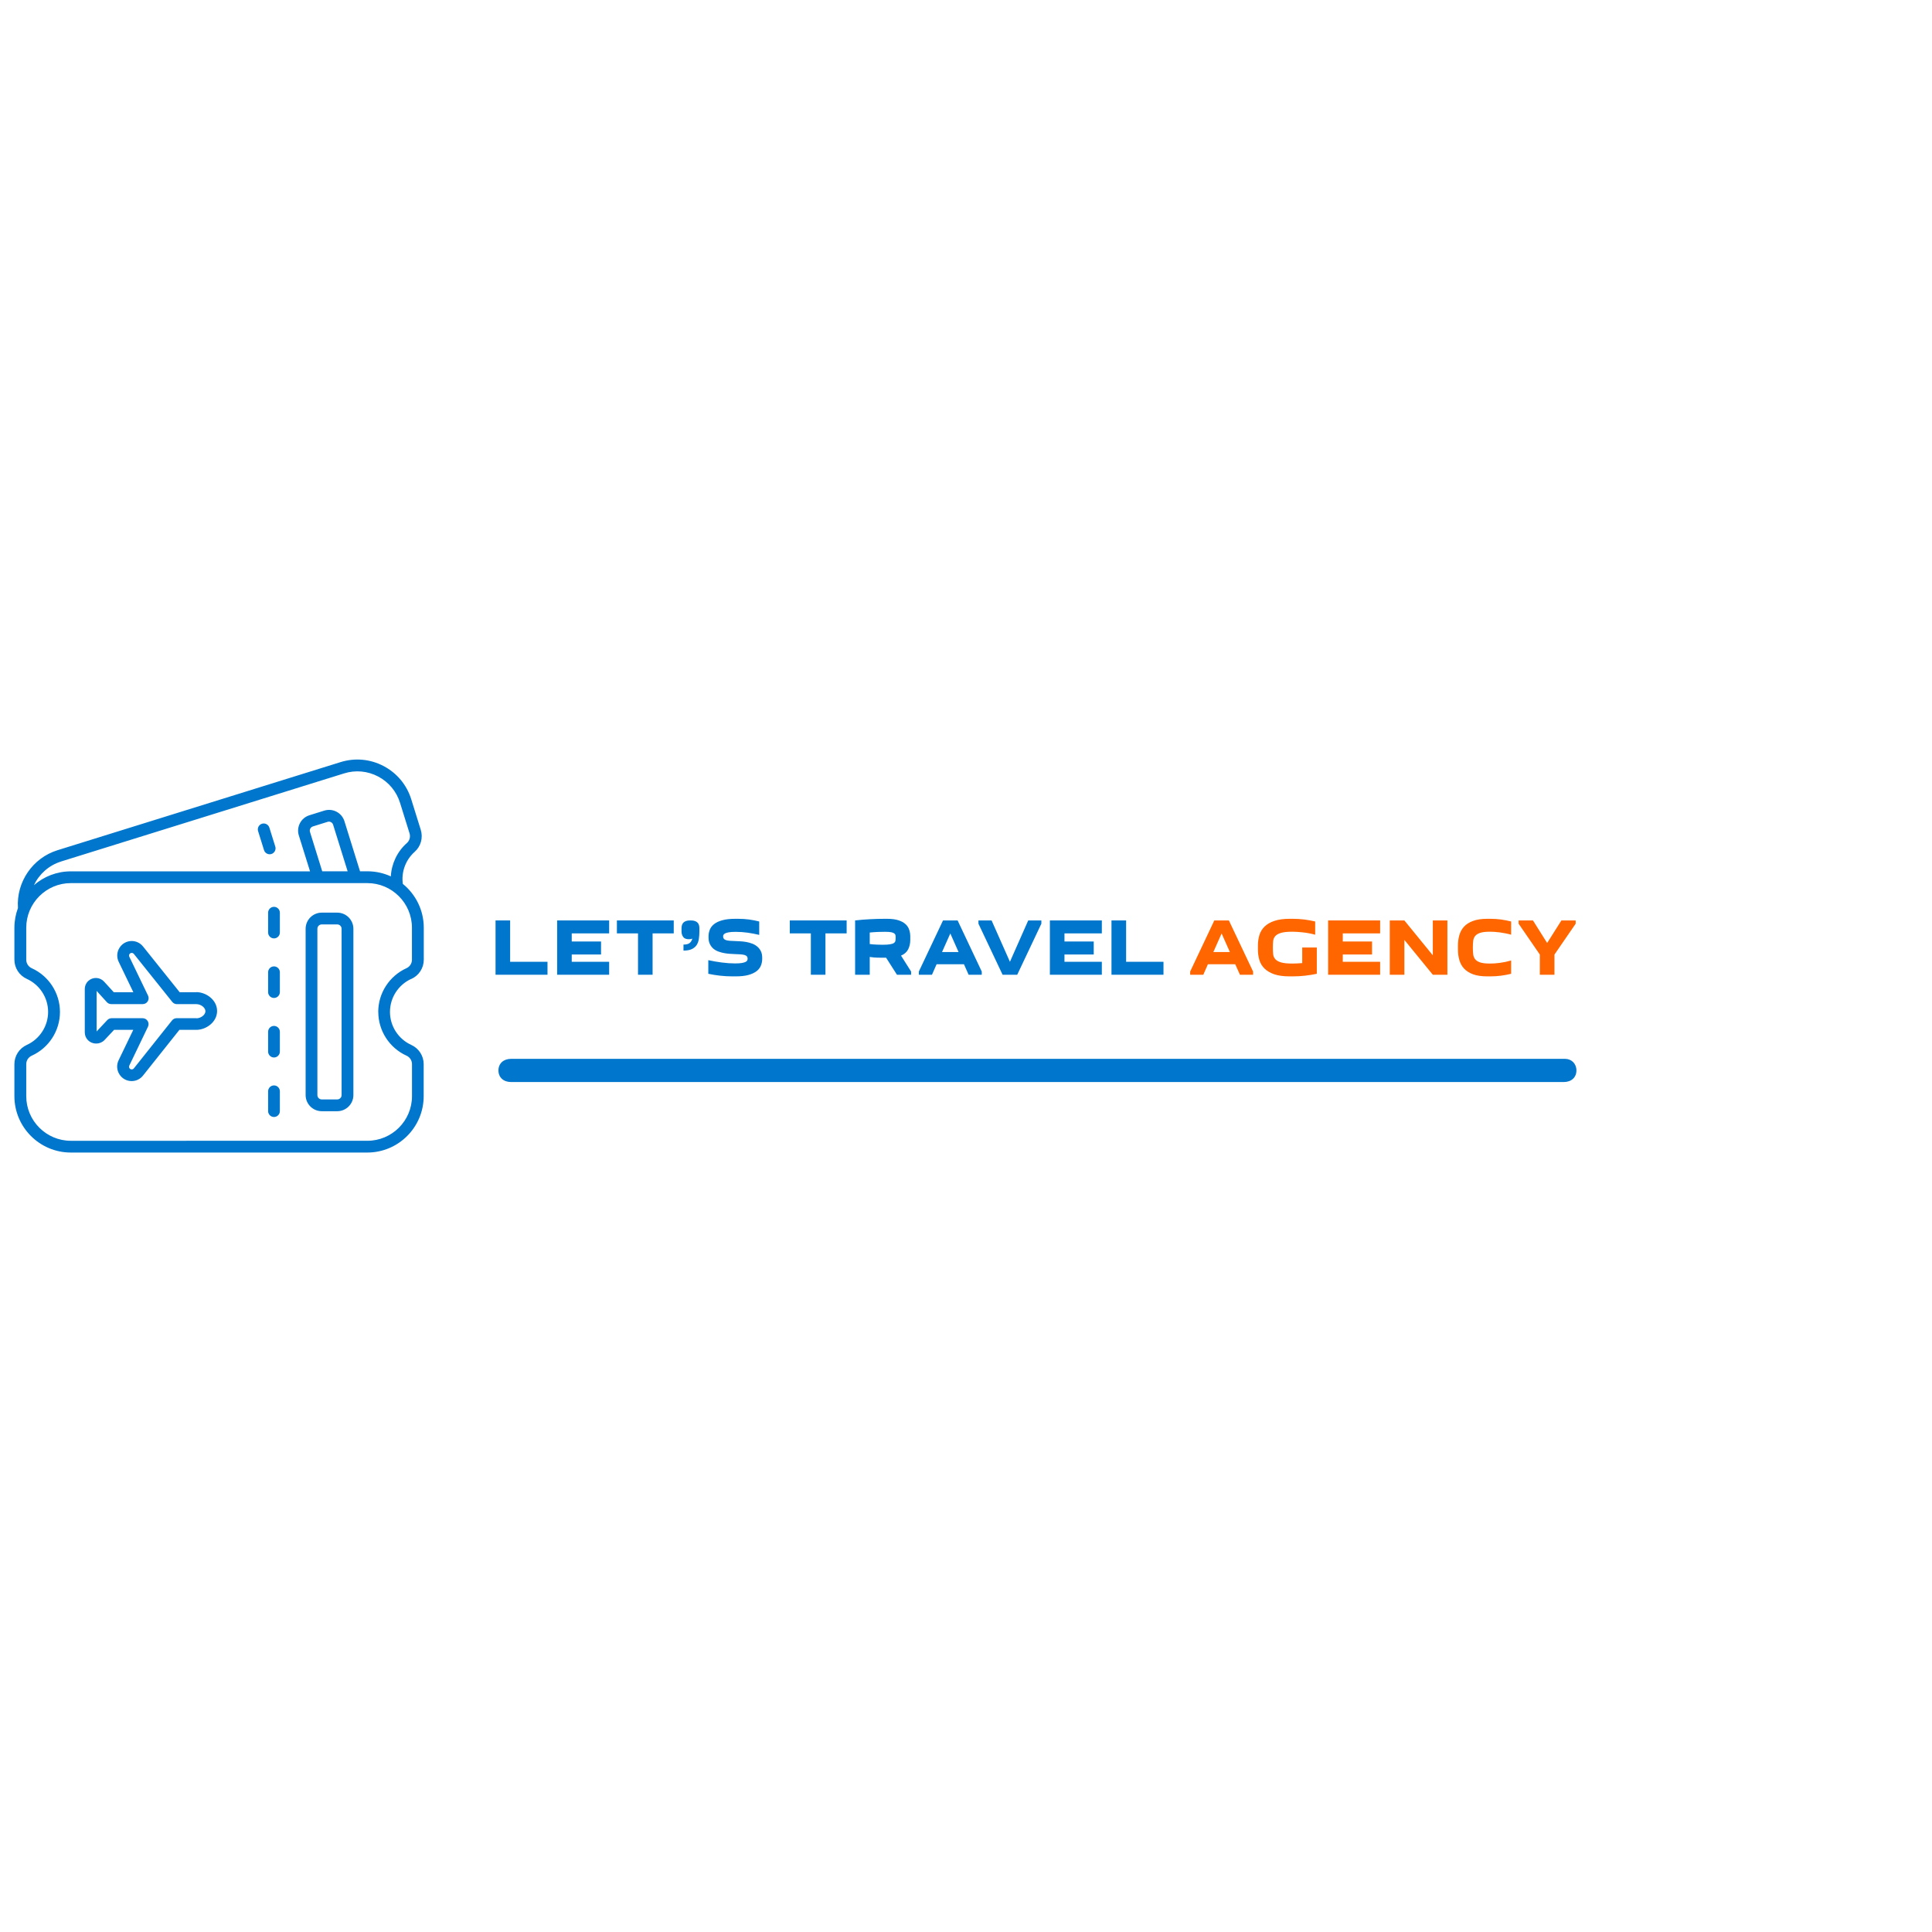 <?xml version="1.0" encoding="utf-8"?>
<svg xmlns="http://www.w3.org/2000/svg" version="1.1" width="500" height="500" viewBox="73.473 199.915 426.527 101.025">
  <desc>Created with Fabric.js 3.6.3</desc>
  <g transform="matrix(1 0 0 1 321.735 246.738)" style="">
    <path fill="#0077CC" opacity="1" d="M-127.39 5.62L-138.86 5.62L-138.86-6.37L-135.64-6.37L-135.64 2.76L-127.39 2.76L-127.39 5.62Z"/>
    <path fill="#0077CC" opacity="1" d="M-113.78-6.37L-113.78-3.51L-122.04-3.51L-122.04-1.72L-115.57-1.72L-115.57 1.15L-122.04 1.15L-122.04 2.76L-113.78 2.76L-113.78 5.62L-125.26 5.62L-125.26-6.37L-113.78-6.37Z"/>
    <path fill="#0077CC" opacity="1" d="M-104.19 5.62L-107.41 5.62L-107.41-3.51L-112.07-3.51L-112.07-6.37L-99.52-6.37L-99.52-3.51L-104.19-3.51L-104.19 5.62Z"/>
    <path fill="#0077CC" opacity="1" d="M-97.37-1.04L-97.37-1.04Q-96.42-1.04-95.99-1.40Q-95.56-1.77-95.42-2.36L-95.42-2.36Q-95.71-2.22-96.17-2.22L-96.17-2.22Q-97.07-2.22-97.43-2.72Q-97.80-3.22-97.80-3.92L-97.80-3.92L-97.80-4.67Q-97.80-5.01-97.71-5.32Q-97.62-5.64-97.41-5.87Q-97.19-6.10-96.82-6.24Q-96.46-6.37-95.90-6.37L-95.90-6.37L-95.76-6.37Q-95.20-6.37-94.84-6.24Q-94.47-6.10-94.26-5.88Q-94.04-5.65-93.95-5.34Q-93.86-5.03-93.86-4.67L-93.86-4.67L-93.86-3.92Q-93.86-3.09-93.97-2.33Q-94.08-1.57-94.43-0.99Q-94.79-0.41-95.49-0.06Q-96.19 0.29-97.37 0.29L-97.37 0.29L-97.37-1.04Z"/>
    <path fill="#0077CC" opacity="1" d="M-85.97 3.12L-85.97 3.12Q-85.00 3.12-84.45 3.02Q-83.91 2.92-83.63 2.77Q-83.35 2.62-83.28 2.43Q-83.21 2.24-83.21 2.08L-83.21 2.08Q-83.21 1.76-83.36 1.57Q-83.52 1.38-83.85 1.27Q-84.18 1.17-84.72 1.12Q-85.27 1.08-86.04 1.06L-86.04 1.06Q-86.49 1.04-87.10 1.00Q-87.70 0.97-88.35 0.85Q-88.99 0.74-89.62 0.51Q-90.25 0.29-90.74-0.11Q-91.23-0.52-91.53-1.13Q-91.84-1.73-91.84-2.61L-91.84-2.61L-91.84-2.84Q-91.84-3.61-91.56-4.32Q-91.28-5.03-90.61-5.56Q-89.94-6.10-88.80-6.41Q-87.67-6.73-85.97-6.73L-85.97-6.73L-85.32-6.73Q-84.09-6.73-82.92-6.58Q-81.76-6.42-80.65-6.14L-80.65-6.14L-80.65-3.18Q-81.96-3.49-83.24-3.67Q-84.52-3.85-85.84-3.85L-85.84-3.85Q-86.81-3.85-87.36-3.75Q-87.92-3.65-88.20-3.50Q-88.47-3.34-88.55-3.17Q-88.62-3.00-88.62-2.84L-88.62-2.84Q-88.62-2.52-88.46-2.32Q-88.31-2.13-87.97-2.02Q-87.63-1.91-87.10-1.87Q-86.56-1.82-85.81-1.81L-85.81-1.81Q-85.38-1.79-84.79-1.76Q-84.20-1.73-83.54-1.62Q-82.89-1.50-82.25-1.27Q-81.62-1.04-81.12-0.63Q-80.62-0.23-80.30 0.39Q-79.99 1.00-79.99 1.88L-79.99 1.88L-79.99 2.11Q-79.99 2.88-80.27 3.58Q-80.54 4.28-81.22 4.82Q-81.90 5.35-83.03 5.67Q-84.16 5.98-85.88 5.98L-85.88 5.98L-86.52 5.98Q-87.94 5.98-89.27 5.83Q-90.60 5.68-91.89 5.41L-91.89 5.41L-91.89 2.40Q-90.44 2.72-88.89 2.92Q-87.35 3.12-85.97 3.12Z"/>
    <path fill="#0077CC" opacity="1" d=""/>
    <path fill="#0077CC" opacity="1" d="M-66.03 5.62L-69.25 5.62L-69.25-3.51L-73.90-3.51L-73.90-6.37L-61.35-6.37L-61.35-3.51L-66.03-3.51L-66.03 5.62Z"/>
    <path fill="#0077CC" opacity="1" d="M-47.12 5.62L-50.24 5.62L-52.64 1.86Q-53.60 1.86-54.50 1.85Q-55.39 1.83-56.25 1.69L-56.25 1.69L-56.25 5.62L-59.48 5.62L-59.48-6.37Q-57.94-6.55-56.24-6.64Q-54.55-6.73-52.92-6.73L-52.92-6.73L-52.42-6.73Q-50.92-6.73-49.93-6.41Q-48.95-6.10-48.36-5.56Q-47.77-5.03-47.54-4.31Q-47.30-3.60-47.30-2.79L-47.30-2.79L-47.30-2.07Q-47.30-0.95-47.75-0.02Q-48.20 0.90-49.34 1.40L-49.34 1.40L-47.12 4.91L-47.12 5.62ZM-52.89-3.86L-52.89-3.86Q-53.51-3.86-54.44-3.83Q-55.36-3.79-56.25-3.70L-56.25-3.70L-56.25-1.16Q-55.41-1.05-54.66-1.03Q-53.91-1.00-53.44-1.00L-53.44-1.00Q-52.37-1.00-51.78-1.10Q-51.19-1.20-50.91-1.39Q-50.63-1.59-50.58-1.89Q-50.53-2.20-50.53-2.63L-50.53-2.63Q-50.53-2.86-50.56-3.09Q-50.60-3.31-50.82-3.49Q-51.04-3.67-51.53-3.77Q-52.01-3.86-52.89-3.86Z"/>
    <path fill="#0077CC" opacity="1" d="M-42.51 5.62L-45.41 5.62L-45.41 4.91L-40.07-6.37L-36.85-6.37L-31.52 4.91L-31.52 5.62L-34.42 5.62L-35.45 3.30L-41.49 3.30L-42.51 5.62ZM-40.29 0.61L-36.64 0.61L-38.46-3.49L-40.29 0.61Z"/>
    <path fill="#0077CC" opacity="1" d="M-21.26-6.37L-18.36-6.37L-18.36-5.65L-23.69 5.62L-26.92 5.62L-32.25-5.65L-32.25-6.37L-29.35-6.37L-25.30 2.76L-21.26-6.37Z"/>
    <path fill="#0077CC" opacity="1" d="M-5.01-6.37L-5.01-3.51L-13.26-3.51L-13.26-1.72L-6.80-1.72L-6.80 1.15L-13.26 1.15L-13.26 2.76L-5.01 2.76L-5.01 5.62L-16.48 5.62L-16.48-6.37L-5.01-6.37Z"/>
    <path fill="#0077CC" opacity="1" d="M8.60 5.62L-2.88 5.62L-2.88-6.37L0.35-6.37L0.35 2.76L8.60 2.76L8.60 5.62Z"/>
    <path fill="#FF6600" opacity="1" d=""/>
    <path fill="#FF6600" opacity="1" d="M17.39 5.62L14.49 5.62L14.49 4.91L19.82-6.37L23.04-6.37L28.38 4.91L28.38 5.62L25.48 5.62L24.44 3.30L18.41 3.30L17.39 5.62ZM19.61 0.61L23.26 0.61L21.43-3.49L19.61 0.61Z"/>
    <path fill="#FF6600" opacity="1" d="M39.23-0.39L42.45-0.39L42.45 5.41Q41.18 5.68 39.83 5.83Q38.49 5.98 37.11 5.98L37.11 5.98L36.47 5.98Q34.41 5.98 33.06 5.52Q31.71 5.05 30.90 4.25Q30.10 3.46 29.77 2.38Q29.45 1.31 29.45 0.09L29.45 0.09L29.45-0.84Q29.45-2.06 29.77-3.13Q30.10-4.20 30.90-5.00Q31.71-5.80 33.06-6.26Q34.41-6.73 36.47-6.73L36.47-6.73L37.11-6.73Q38.40-6.73 39.65-6.58Q40.91-6.42 42.09-6.14L42.09-6.14L42.09-3.22Q40.76-3.58 39.40-3.73Q38.03-3.88 37.02-3.88L37.02-3.88Q35.41-3.88 34.54-3.62Q33.68-3.36 33.27-2.90Q32.87-2.43 32.81-1.79Q32.75-1.14 32.75-0.37L32.75-0.37Q32.75 0.40 32.81 1.04Q32.87 1.69 33.27 2.16Q33.68 2.63 34.54 2.89Q35.41 3.15 37.02 3.15L37.02 3.15Q37.99 3.15 39.23 3.05L39.23 3.05L39.23-0.39Z"/>
    <path fill="#FF6600" opacity="1" d="M56.43-6.37L56.43-3.51L48.18-3.51L48.18-1.72L54.64-1.72L54.64 1.15L48.18 1.15L48.18 2.76L56.43 2.76L56.43 5.62L44.95 5.62L44.95-6.37L56.43-6.37Z"/>
    <path fill="#FF6600" opacity="1" d="M61.78-6.37L68.06 1.33L68.06-6.37L71.28-6.37L71.28 5.62L68.06 5.62L61.78-2.07L61.78 5.62L58.56 5.62L58.56-6.37L61.78-6.37Z"/>
    <path fill="#FF6600" opacity="1" d="M73.61 0.09L73.61-0.84Q73.61-2.06 73.92-3.13Q74.22-4.20 74.95-5.00Q75.69-5.80 76.94-6.26Q78.19-6.73 80.09-6.73L80.09-6.73L80.74-6.73Q81.95-6.73 83.10-6.58Q84.24-6.42 85.35-6.14L85.35-6.14L85.35-3.22Q84.73-3.40 84.09-3.52Q83.46-3.65 82.84-3.73Q82.22-3.81 81.66-3.85Q81.09-3.88 80.65-3.88L80.65-3.88Q79.25-3.88 78.49-3.62Q77.73-3.36 77.38-2.90Q77.03-2.43 76.97-1.79Q76.90-1.14 76.90-0.37L76.90-0.37Q76.90 0.40 76.97 1.04Q77.03 1.69 77.38 2.16Q77.73 2.63 78.49 2.89Q79.25 3.15 80.65 3.15L80.65 3.15Q81.09 3.15 81.66 3.12Q82.22 3.08 82.84 3.00Q83.46 2.92 84.09 2.79Q84.73 2.65 85.35 2.47L85.35 2.47L85.35 5.41Q84.24 5.68 83.10 5.83Q81.95 5.98 80.74 5.98L80.74 5.98L80.09 5.98Q78.19 5.98 76.94 5.52Q75.69 5.05 74.95 4.25Q74.22 3.46 73.92 2.38Q73.61 1.31 73.61 0.09L73.61 0.09Z"/>
    <path fill="#FF6600" opacity="1" d="M91.69 5.62L91.69 1.17L87.00-5.65L87.00-6.37L90.17-6.37L93.30-1.39L96.45-6.37L99.60-6.37L99.60-5.65L94.91 1.17L94.91 5.62L91.69 5.62Z"/>
  </g>
  <g transform="matrix(2.79 0 0 2.56 302.506 273.485)">
    <path style="stroke: none; stroke-width: 1; stroke-dasharray: none; stroke-linecap: butt; stroke-dashoffset: 0; stroke-linejoin: miter; stroke-miterlimit: 4; fill: rgb(0,119,204); fill-rule: nonzero; opacity: 1;" transform=" translate(-49.95, -50)" d="M 91.7 49 H 8.3 c -0.6 0 -1 0.4 -1 1 s 0.4 1 1 1 h 83.3 c 0.6 0 1 -0.4 1 -1 S 92.2 49 91.7 49 z" stroke-linecap="round"/>
  </g>
  <g transform="matrix(1.021 0 0 1.021 121.841 248.227)">
    <path style="stroke: none; stroke-width: 0; stroke-dasharray: none; stroke-linecap: butt; stroke-dashoffset: 0; stroke-linejoin: miter; stroke-miterlimit: 4; fill: rgb(0,119,204); fill-rule: nonzero; opacity: 1;" transform=" translate(-49.998, -49.99)" d="m 91.578 54.941 c 1.629 -0.738 2.68 -2.359 2.68 -4.148 v -6.922 c 0 -3.82 -1.77 -7.238 -4.531 -9.48 c -0.359 -2.578 0.602 -5.199 2.57 -6.941 c 1.328 -1.172 1.84 -3.039 1.309 -4.75 l -2.059 -6.609 c -0.969 -3.109 -3.09 -5.66 -5.981 -7.18 c -2.891 -1.52 -6.191 -1.82 -9.301 -0.852 l -61.207 19.051 c -5.391 1.68 -8.941 6.898 -8.551 12.5 c -0.488 1.328 -0.77 2.762 -0.77 4.25 v 6.922 c 0 1.789 1.051 3.41 2.68 4.148 c 2.801 1.27 4.609 4.07 4.609 7.141 c 0 3.07 -1.809 5.871 -4.609 7.141 c -1.629 0.738 -2.68 2.359 -2.68 4.148 v 6.922 c 0 6.731 5.469 12.199 12.199 12.199 h 64.102 c 6.731 0 12.199 -5.469 12.199 -12.199 v -6.922 c 0 -1.789 -1.051 -3.41 -2.68 -4.148 c -2.801 -1.27 -4.609 -4.07 -4.609 -7.141 c 0 -3.07 1.809 -5.871 4.609 -7.141 z m -75.758 -25.391 l 61.211 -19.051 c 2.461 -0.77 5.07 -0.531 7.359 0.672 c 2.281 1.199 3.961 3.219 4.731 5.68 l 2.059 6.609 c 0.23 0.75 0.012 1.57 -0.559 2.078 c -2.109 1.859 -3.34 4.488 -3.488 7.231 c -1.539 -0.711 -3.262 -1.102 -5.059 -1.102 h -1.602 l -3.371 -10.828 c -0.57 -1.84 -2.531 -2.871 -4.371 -2.289 l -3.199 1 c -0.891 0.281 -1.621 0.879 -2.051 1.711 c -0.43 0.828 -0.52 1.77 -0.238 2.66 l 2.422 7.762 l -51.715 -0.004 c -3.051 0 -5.852 1.129 -7.988 2.988 c 1.129 -2.379 3.211 -4.289 5.859 -5.109 z m 56.48 2.121 l -2.648 -8.52 c -0.078 -0.238 -0.051 -0.5 0.07 -0.719 s 0.309 -0.379 0.551 -0.461 l 3.199 -1 c 0.238 -0.07 0.5 -0.051 0.719 0.07 c 0.219 0.121 0.391 0.309 0.461 0.551 l 3.141 10.078 z m 12.121 30.406 c 0 4.07 2.398 7.781 6.109 9.461 c 0.711 0.32 1.18 1.039 1.18 1.828 v 6.922 c 0 5.32 -4.328 9.648 -9.648 9.648 l -64.113 0.004 c -5.32 0 -9.648 -4.328 -9.648 -9.648 v -6.922 c 0 -0.789 0.461 -1.5 1.18 -1.828 c 3.711 -1.68 6.109 -5.391 6.109 -9.461 c 0 -4.07 -2.398 -7.781 -6.109 -9.461 c -0.711 -0.32 -1.18 -1.039 -1.18 -1.828 v -6.922 c 0 -5.32 4.328 -9.648 9.648 -9.648 h 61.551 h 0.02 h 2.531 c 5.32 0 9.648 4.328 9.648 9.648 v 6.922 c 0 0.789 -0.461 1.5 -1.18 1.828 c -3.711 1.68 -6.109 5.391 -6.109 9.461 z m -39.332 -4.258 h -3.609 l -7.93 -9.898 c -0.602 -0.75 -1.488 -1.172 -2.441 -1.18 c -1.078 0 -2.078 0.551 -2.648 1.469 c -0.578 0.922 -0.641 2.051 -0.172 3.031 l 3.172 6.578 h -4.231 l -2.102 -2.301 c -0.43 -0.469 -1.02 -0.75 -1.66 -0.781 s -1.25 0.191 -1.73 0.621 c -0.5 0.449 -0.781 1.102 -0.781 1.77 v 9.379 c 0 1.32 1.078 2.398 2.398 2.398 h 0.129 c 0.66 0 1.301 -0.281 1.75 -0.762 l 2.059 -2.191 h 4.148 l -3.172 6.578 c -0.469 0.98 -0.41 2.109 0.172 3.031 c 0.578 0.922 1.57 1.469 2.648 1.469 c 0.961 0 1.852 -0.43 2.449 -1.18 l 7.879 -9.898 h 3.648 c 2.129 0 4.5 -1.68 4.5 -4.078 s -2.371 -4.078 -4.5 -4.078 z m 0 5.609 h -4.262 c -0.391 0 -0.762 0.18 -1 0.48 l -8.262 10.379 c -0.109 0.141 -0.281 0.219 -0.461 0.219 c -0.281 0 -0.43 -0.172 -0.488 -0.27 c -0.059 -0.102 -0.148 -0.309 -0.031 -0.559 l 4.039 -8.41 c 0.191 -0.391 0.16 -0.859 -0.07 -1.23 c -0.23 -0.371 -0.641 -0.602 -1.078 -0.602 h -6.719 c -0.352 0 -0.691 0.148 -0.93 0.398 l -2.309 2.461 v -8.762 l 2.211 2.43 c 0.238 0.262 0.578 0.422 0.941 0.422 h 6.82 c 0.441 0 0.852 -0.23 1.078 -0.602 c 0.23 -0.371 0.262 -0.84 0.07 -1.23 l -4.051 -8.41 c -0.121 -0.25 -0.031 -0.461 0.031 -0.559 c 0.059 -0.102 0.211 -0.27 0.488 -0.27 c 0.18 0 0.34 0.078 0.461 0.219 l 8.309 10.379 c 0.238 0.301 0.609 0.48 1 0.48 h 4.219 c 0.98 0 1.949 0.762 1.949 1.531 s -0.969 1.531 -1.949 1.531 z m 18.051 -22.809 v 4.289 c 0 0.699 -0.57 1.27 -1.27 1.27 c -0.699 0 -1.27 -0.57 -1.27 -1.27 v -4.289 c 0 -0.699 0.57 -1.27 1.27 -1.27 c 0.699 0 1.27 0.57 1.27 1.27 z m 0 12.879 v 4.289 c 0 0.699 -0.57 1.27 -1.27 1.27 c -0.699 0 -1.27 -0.57 -1.27 -1.27 v -4.289 c 0 -0.699 0.57 -1.27 1.27 -1.27 c 0.699 0 1.27 0.57 1.27 1.27 z m 0 12.871 v 4.289 c 0 0.699 -0.57 1.27 -1.27 1.27 c -0.699 0 -1.27 -0.57 -1.27 -1.27 v -4.289 c 0 -0.699 0.57 -1.27 1.27 -1.27 c 0.699 0 1.27 0.57 1.27 1.27 z m 0 12.867 v 4.289 c 0 0.699 -0.57 1.27 -1.27 1.27 c -0.699 0 -1.27 -0.57 -1.27 -1.27 v -4.289 c 0 -0.699 0.57 -1.27 1.27 -1.27 c 0.699 0 1.27 0.57 1.27 1.27 z m 12.41 -38.629 h -3.352 c -1.922 0 -3.488 1.57 -3.488 3.488 v 35.961 c 0 1.922 1.57 3.488 3.488 3.488 h 3.352 c 1.922 0 3.488 -1.57 3.488 -3.488 v -35.961 c 0 -1.922 -1.57 -3.488 -3.488 -3.488 z m 0.938 39.449 c 0 0.52 -0.422 0.941 -0.941 0.941 h -3.352 c -0.52 0 -0.941 -0.422 -0.941 -0.941 v -35.961 c 0 -0.52 0.422 -0.941 0.941 -0.941 h 3.352 c 0.52 0 0.941 0.422 0.941 0.941 z m -18.059 -57.07 c -0.211 -0.672 0.172 -1.391 0.84 -1.602 c 0.672 -0.211 1.391 0.172 1.602 0.84 l 1.281 4.102 c 0.211 0.672 -0.172 1.391 -0.84 1.602 c -0.129 0.039 -0.25 0.059 -0.379 0.059 c -0.539 0 -1.051 -0.352 -1.219 -0.898 l -1.281 -4.102 z" stroke-linecap="round"/>
  </g>
</svg>